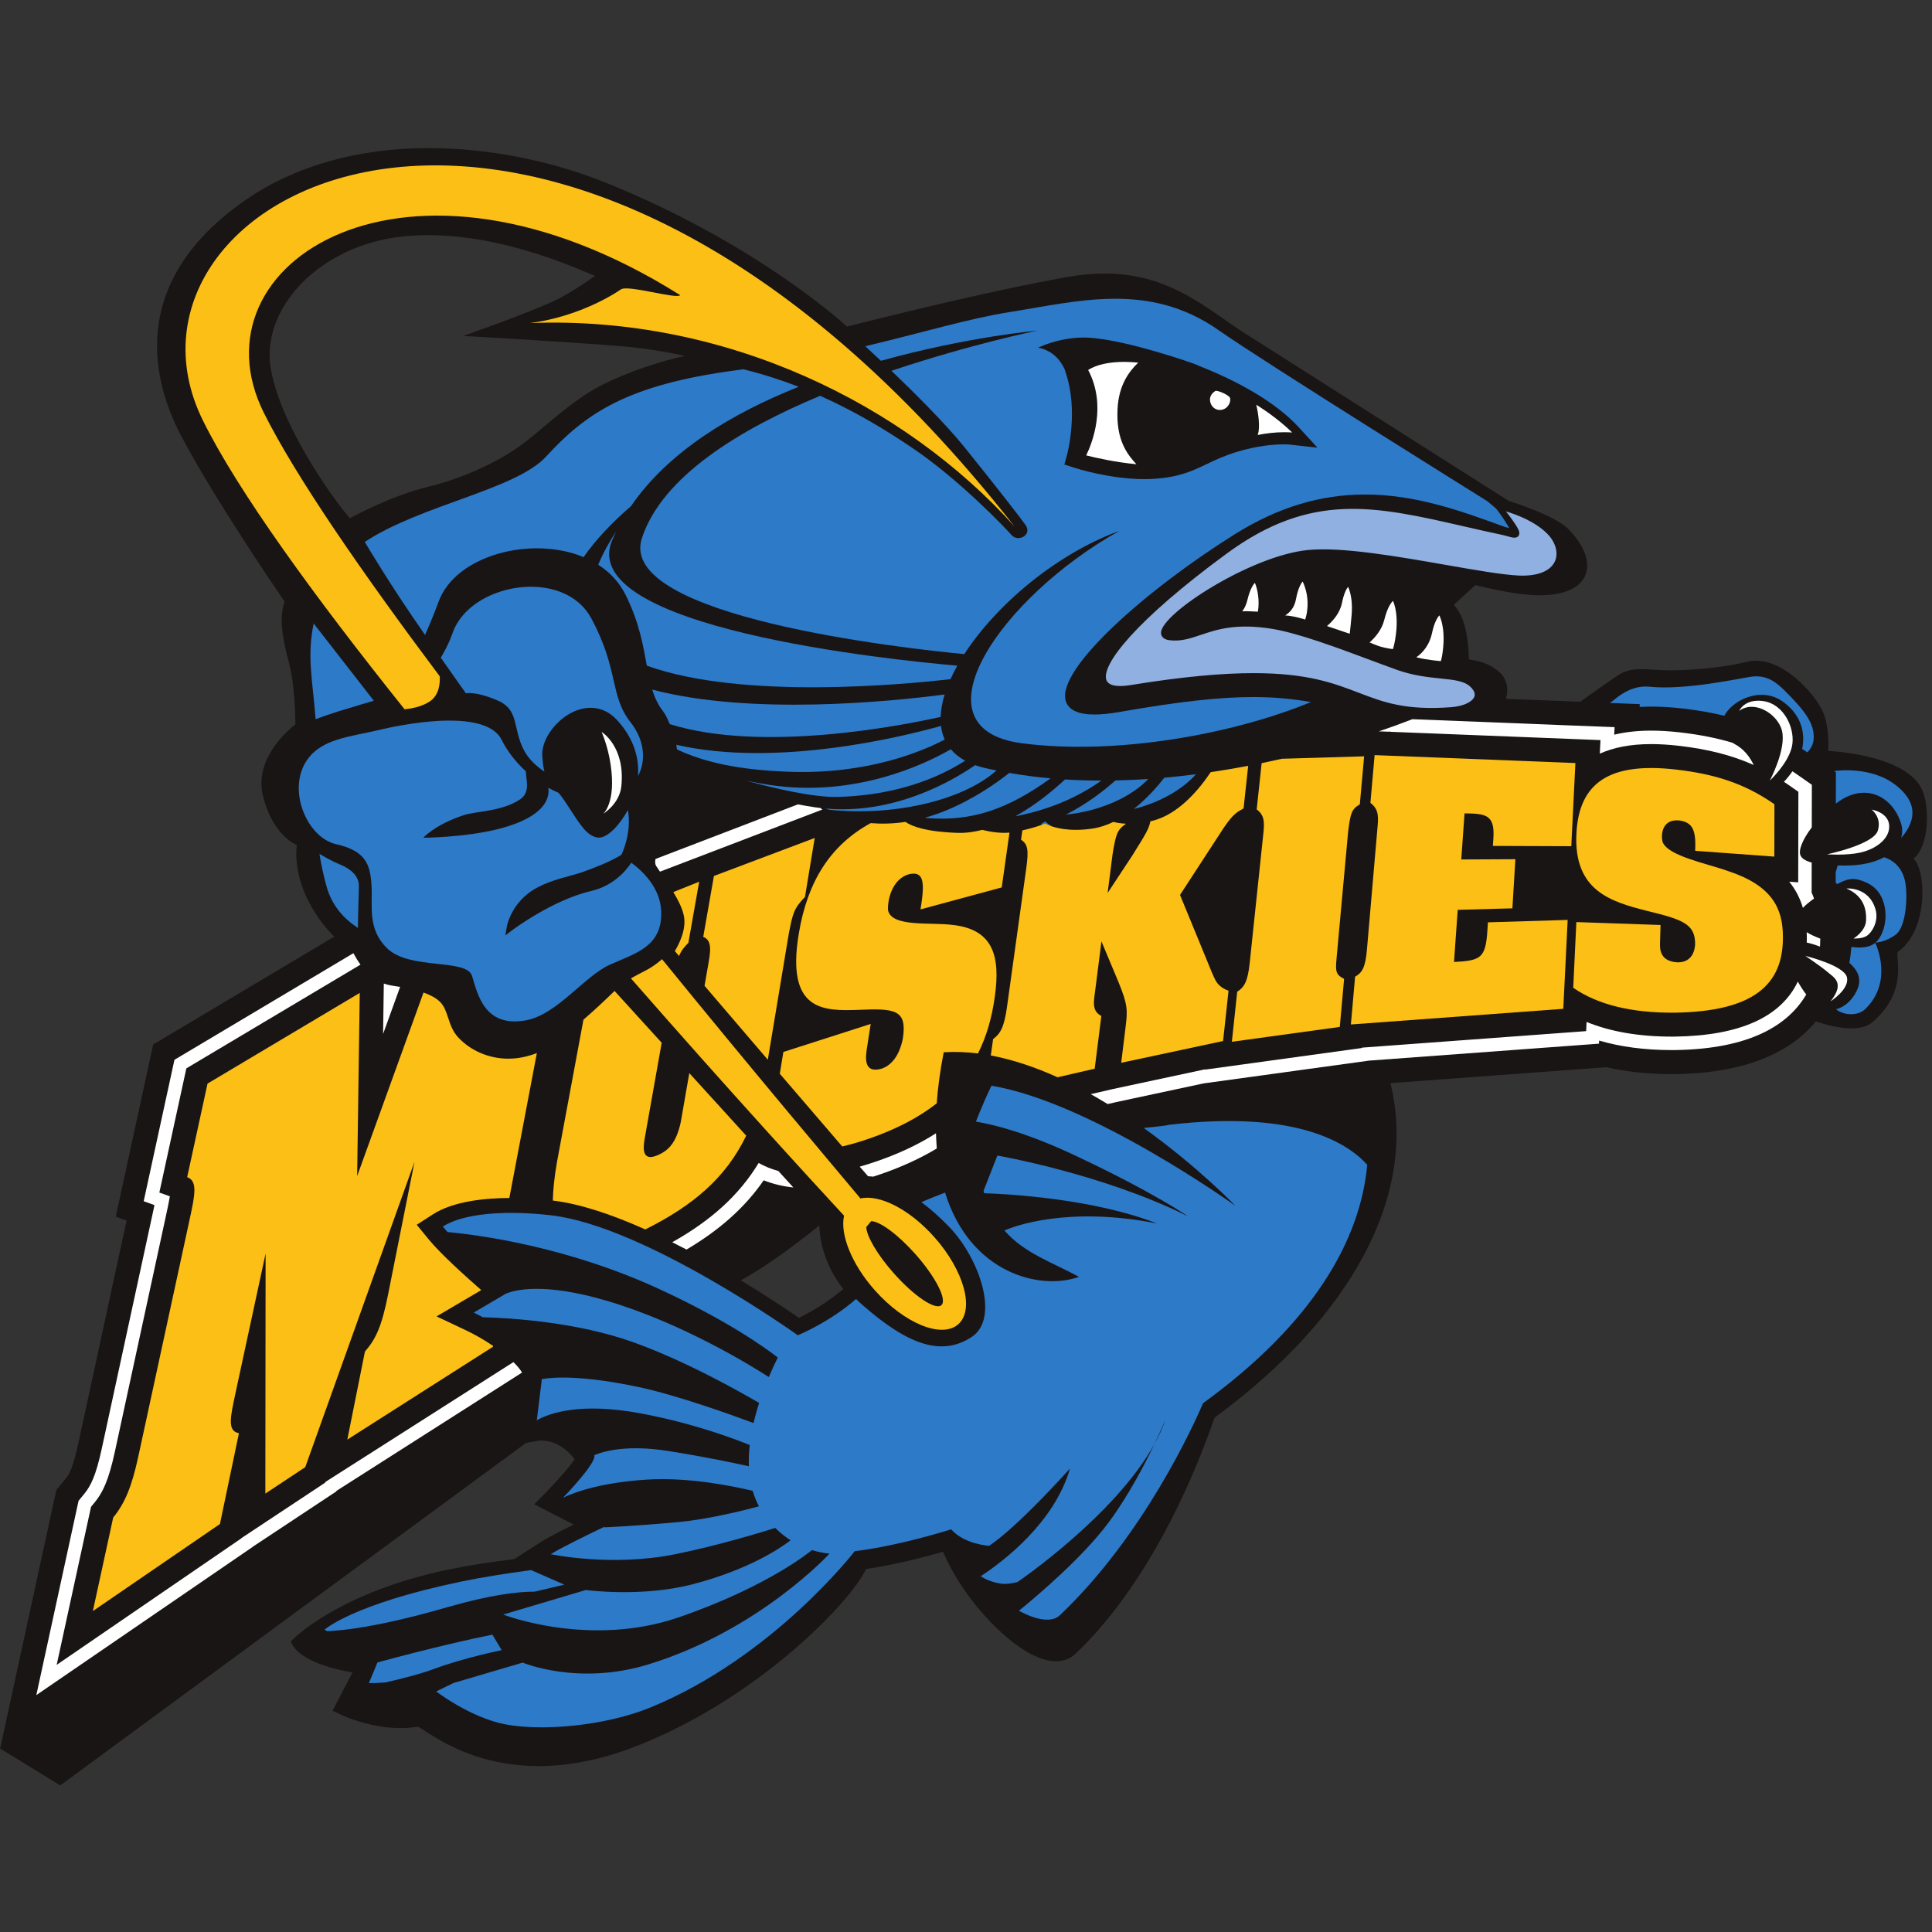 <?xml version="1.0" encoding="UTF-8"?>
<svg width="200px" height="200px" viewBox="0 0 200 200" version="1.1" xmlns="http://www.w3.org/2000/svg" xmlns:xlink="http://www.w3.org/1999/xlink">
    <rect x="0" y="0" width="200" height="200" fill="#333333" stroke="none"/>
    <!-- Generator: Sketch 54.1 (76490) - https://sketchapp.com -->
    <title>lakeland</title>
    <desc>Created with Sketch.</desc>
    <g id="lakeland" stroke="none" stroke-width="1" fill="none" fill-rule="evenodd">
        <g id="lakeland_BGL">
            <g id="lakeland" transform="translate(0, 15)">
                <g id="g10" transform="translate(99.945, 84.918) scale(-1, 1) rotate(-180) translate(-99.945, -84.918) translate(0, 0.009)" fill-rule="nonzero">
                    <g id="g12">
                        <path d="M82.703,48.406 C81.57,49.187 79.4,50.645 76.687,52.288 C76.993,52.458 77.305,52.634 77.626,52.823 C80.352,54.429 83.481,56.884 84.813,57.959 C84.868,56.463 85.303,53.929 87.295,51.389 C85.588,49.928 83.745,48.916 82.703,48.406 L82.703,48.406 Z M28.055,146.526 C26.88,152.842 33.067,159.498 41.836,160.363 C50.604,161.228 59.454,157.137 61.585,156.269 C60.941,155.799 59.62,154.876 58.12,154.058 C56.008,152.906 49.405,150.571 49.338,150.548 L47.935,150.052 L49.42,149.967 C49.523,149.961 59.669,149.373 64.318,148.986 C67.146,148.75 69.49,148.296 70.891,147.977 C68.553,147.495 65.117,146.378 62.444,145.041 C60.187,143.912 58.296,142.325 56.467,140.79 C55.711,140.154 54.995,139.554 54.259,138.987 C51.776,137.077 47.985,135.338 44.365,134.449 C40.661,133.538 37.103,131.662 36.224,131.18 C35.164,132.309 29.234,140.187 28.055,146.526 L28.055,146.526 Z M198.093,95.948 C199.737,97.265 199.758,101.267 199,103.02 C197.539,106.391 190.811,107.002 189.26,107.098 C189.296,107.779 189.32,109.439 188.839,110.827 C188.273,112.452 185.097,116.427 181.772,116.427 C181.452,116.427 181.136,116.39 180.831,116.316 C177.45,115.499 173.817,115.435 172.785,115.435 C172.244,115.435 171.732,115.469 171.237,115.502 C170.783,115.533 170.353,115.561 169.936,115.561 C169.279,115.561 168.423,115.498 167.623,115.006 C167.059,114.659 164.323,112.715 163.572,112.18 L155.892,112.483 C156.169,113.361 156.155,114.64 154.85,115.558 C153.893,116.231 153,116.394 152.408,116.502 C152.287,116.524 152.157,116.548 152.061,116.572 C151.987,119.882 151.219,121.462 150.495,122.215 L152.722,124.255 C154.559,123.805 157.072,123.273 158.925,123.211 C159.081,123.207 159.233,123.204 159.381,123.204 C161.858,123.204 163.535,123.929 164.101,125.246 C164.67,126.569 164.065,128.267 162.397,130.026 C161.09,131.407 156.671,132.824 156.177,132.98 C155.127,133.646 130.895,149.029 128.744,150.406 C128.065,150.841 127.398,151.306 126.693,151.798 C123.525,154.008 119.936,156.513 114.348,156.513 C113.167,156.513 111.917,156.399 110.634,156.176 C102.145,154.695 89.253,151.423 87.682,151.021 C86.555,152.046 77.749,159.793 62.957,165.819 C57.136,168.191 50.538,169.497 44.377,169.497 C37.081,169.497 30.556,167.659 25.505,164.181 C12.926,155.52 15.898,145.083 18.788,139.633 C22.236,133.131 28.64,123.742 29.458,122.549 C29.027,121.265 28.971,119.7 29.921,116.183 C30.523,113.956 30.575,110.578 30.58,109.833 C29.835,109.264 26.233,106.274 27.239,102.35 C28.142,98.829 30.043,97.659 30.723,97.345 C30.605,96.433 30.439,93.192 33.25,89.418 C33.727,88.778 34.18,88.272 34.602,87.868 L15.857,76.701 L11.981,58.875 L13.1,58.471 L8.105,35.398 C7.551,32.835 7.142,32.179 6.803,31.766 L5.831,30.581 L0,3.759 L0.086,3.818 L0.066,3.787 L6.238,0 L54.459,35.459 L55.758,35.686 C55.759,35.686 55.853,35.699 56.014,35.699 C56.808,35.699 58.242,35.429 59.489,33.756 C59.002,33.057 57.983,31.859 56.97,30.814 L55.307,29.102 L59.382,27.005 C58.033,26.336 56.633,25.615 55.988,25.2 L53.236,23.428 C50.81,23.131 48.471,22.778 46.474,22.363 C35.151,20.005 30.443,15.277 30.119,14.925 C30.119,14.925 30.45,12.714 36.486,11.701 L34.43,7.739 C34.43,7.739 38.677,5.333 43.275,6.08 C44.819,5.283 52.23,-1.18 65.645,3.979 C78.392,8.882 88.101,19.025 89.651,22.401 C91.088,22.612 93.878,23.11 97.625,24.193 C98.838,21.316 100.835,18.637 102.758,16.694 C104.176,15.259 106.914,12.853 109.311,12.853 C110.103,12.853 110.801,13.118 111.33,13.619 C119.584,21.443 124.287,33.839 125.717,38.063 C140.027,48.541 146.776,61.27 143.937,72.701 L166.279,74.347 C168.357,73.874 170.63,73.636 173.09,73.636 L173.432,73.637 C181.207,73.747 185.562,76.161 187.984,79.08 C189.115,78.711 190.485,78.369 191.68,78.369 C192.614,78.369 193.337,78.582 193.829,79.004 C196.718,81.48 196.543,84.06 196.449,85.445 C196.428,85.769 196.398,86.212 196.456,86.293 C198.478,87.677 199.179,90.794 198.976,93.269 C198.873,94.514 198.559,95.453 198.093,95.948 L198.093,95.948 Z" id="path14" fill="#1A1515"></path>
                        <path d="M108.858,99.294 C108.612,99.449 108.383,99.616 108.185,99.794 C108.035,99.689 107.881,99.593 107.728,99.495 C108.067,99.405 108.45,99.331 108.858,99.294" id="path16" fill="#2D7AC8"></path>
                        <path d="M105.101,100.323 C108.463,100.981 111.407,102.175 114.017,104.022 C112.758,104.023 111.499,104.058 110.244,104.136 C109.158,103.121 107.296,101.537 105.101,100.323" id="path18" fill="#2D7AC8"></path>
                        <path d="M97.799,100.873 C97.101,100.59 96.426,100.366 95.771,100.184 C95.823,100.168 95.879,100.154 95.935,100.14 C100.497,99.789 104.163,100.944 108.755,104.251 C107.316,104.379 105.889,104.566 104.478,104.815 C103.263,103.847 100.839,102.103 97.799,100.873" id="path20" fill="#2D7AC8"></path>
                        <path d="M117.366,101.081 C120.103,101.759 122.451,103.132 123.802,104.678 C122.722,104.537 121.629,104.417 120.528,104.318 C119.797,103.381 118.702,102.134 117.366,101.081" id="path22" fill="#2D7AC8"></path>
                        <path d="M110.333,100.495 C113.937,100.86 117.155,102.351 118.865,104.187 C117.736,104.111 116.601,104.058 115.464,104.035 C114.317,103.005 112.559,101.624 110.333,100.495" id="path24" fill="#2D7AC8"></path>
                        <path d="M98.396,114.522 C98.602,114.982 98.838,115.447 99.101,115.917 C92.341,116.505 59.502,119.84 63.379,128.916 C63.511,129.225 63.652,129.53 63.799,129.83 C63.111,128.787 62.436,127.602 61.929,126.365 C63.11,125.605 64.094,124.582 64.751,123.269 C66.182,120.407 66.582,117.983 66.96,115.918 C76.796,112.356 93.73,113.981 98.396,114.522" id="path26" fill="#2D7AC8"></path>
                        <path d="M98.428,107.262 C95.875,105.788 88.52,102.188 79.541,103.59 C78.729,103.717 77.971,103.858 77.253,104.009 C80.154,103.213 84.225,102.256 86.791,102.331 C91.279,102.463 95.91,103.533 99.916,106.076 C99.306,106.408 98.81,106.806 98.428,107.262" id="path28" fill="#2D7AC8"></path>
                        <path d="M81.589,104.937 C89.808,104.62 95.523,107.072 97.798,108.27 C97.6,108.708 97.474,109.18 97.413,109.681 C93.622,108.613 80.488,105.33 70.005,107.728 C70.039,107.557 70.066,107.394 70.08,107.247 C72.989,105.879 76.548,105.13 81.589,104.937" id="path30" fill="#2D7AC8"></path>
                        <path d="M97.376,110.614 C97.4,111.345 97.54,112.123 97.789,112.933 C92.053,112.184 77.733,110.756 67.518,113.439 C67.774,112.612 68.119,111.859 68.659,111.171 C68.848,110.932 69.096,110.442 69.332,109.866 C78.909,106.873 93.328,109.711 97.376,110.614" id="path32" fill="#2D7AC8"></path>
                        <path d="M100.946,105.619 C98.504,103.935 92.54,100.486 85.453,101.129 C85.582,101.087 85.721,101.043 85.869,100.998 C92.285,100.33 99.521,101.844 103.155,105.066 C102.738,105.152 102.321,105.239 101.907,105.337 C101.565,105.418 101.245,105.513 100.946,105.619" id="path34" fill="#2D7AC8"></path>
                        <path d="M155.087,132.396 C155.087,132.396 158.419,131.74 160.366,129.793 C162.312,127.847 161.734,124.74 157.191,124.956 C152.651,125.173 141.058,128.145 135.424,127.6 C128.719,126.951 117.748,119.234 121.104,118.839 C123.968,118.502 125.484,121.029 131.717,120.018 C135.201,119.453 140.815,117.155 144.692,115.765 C148.248,114.49 151.105,115.228 152.433,113.926 C153.808,112.578 152.256,111.478 150.271,111.331 C137.951,110.415 141.826,117.66 117.06,113.617 C111.618,112.728 113.404,117.92 126.831,127.768 C136.939,135.181 144.184,132.149 155.677,129.715 C156.35,129.573 157.439,129.043 156.791,130.124 C156.143,131.205 155.087,132.396 155.087,132.396" id="path36" fill="#8FB0E1"></path>
                        <path d="M129.783,115.144 C135.355,115.144 138.109,114.09 140.647,113.118 C143.242,112.125 145.485,111.267 150.25,111.621 C151.447,111.71 152.425,112.158 152.627,112.71 C152.737,113.012 152.603,113.351 152.229,113.719 C151.597,114.338 150.503,114.45 149.119,114.591 C147.861,114.721 146.295,114.881 144.593,115.491 C143.75,115.793 142.824,116.138 141.856,116.5 C138.346,117.809 134.369,119.293 131.671,119.731 C127.956,120.334 125.938,119.652 124.315,119.104 C123.212,118.732 122.261,118.411 121.07,118.55 C120.269,118.644 120.187,119.125 120.189,119.327 C120.21,121.332 129.546,127.324 135.395,127.889 C138.924,128.232 144.655,127.227 149.71,126.342 C152.685,125.821 155.495,125.329 157.206,125.247 C159.143,125.158 160.51,125.695 160.967,126.729 C161.35,127.592 161.033,128.714 160.16,129.587 C158.892,130.855 156.988,131.563 155.891,131.888 C156.247,131.444 156.697,130.848 157.04,130.274 C157.227,129.963 157.39,129.61 157.19,129.348 C156.961,129.051 156.524,129.177 156.019,129.323 C155.88,129.363 155.741,129.404 155.617,129.43 C154.19,129.732 152.834,130.042 151.522,130.343 C142.367,132.436 135.752,133.949 127.004,127.533 C117.512,120.573 113.909,115.919 114.549,114.395 C114.775,113.856 115.651,113.681 117.014,113.904 C122.509,114.801 126.604,115.144 129.783,115.144 L129.783,115.144 Z M148.215,110.959 C144.657,110.959 142.599,111.747 140.439,112.574 C136.522,114.074 132.082,115.774 117.108,113.329 C114.986,112.983 114.253,113.595 114.012,114.17 C113.096,116.352 117.824,121.523 126.659,128.003 C135.622,134.576 142.346,133.038 151.652,130.91 C152.962,130.611 154.316,130.301 155.738,130 C155.874,129.971 156.027,129.927 156.181,129.883 C156.316,129.844 156.515,129.786 156.655,129.761 C156.632,129.814 156.596,129.883 156.541,129.975 C155.915,131.019 154.879,132.191 154.869,132.203 L154.296,132.849 L155.143,132.682 C155.283,132.654 158.585,131.985 160.572,129.998 C161.615,128.954 161.98,127.579 161.5,126.493 C160.94,125.227 159.364,124.561 157.178,124.665 C155.431,124.749 152.733,125.221 149.61,125.768 C144.591,126.648 138.904,127.645 135.452,127.31 C129.717,126.756 120.788,120.855 120.772,119.321 C120.771,119.284 120.77,119.172 121.138,119.128 C122.196,119.005 123.05,119.291 124.13,119.655 C125.812,120.224 127.908,120.932 131.764,120.306 C134.519,119.859 138.525,118.364 142.059,117.045 C143.025,116.685 143.949,116.341 144.79,116.039 C146.425,115.453 147.888,115.303 149.179,115.171 C150.676,115.018 151.859,114.897 152.636,114.134 C153.324,113.46 153.309,112.879 153.174,112.51 C152.887,111.726 151.756,111.149 150.293,111.04 C149.546,110.985 148.856,110.959 148.215,110.959 L148.215,110.959 Z" id="path38" fill="#1A1515"></path>
                        <path d="M82.679,144.787 C80.954,145.458 79.055,146.078 76.942,146.603 C76.67,146.565 76.4,146.522 76.127,146.486 C64.93,144.992 60.63,142.036 56.524,137.557 C53.385,134.133 43.59,132.569 37.761,128.728 C38.309,127.806 40.22,124.635 42.645,121.074 C43.105,120.398 43.559,119.736 44,119.097 C44.524,120.283 45.011,121.459 45.396,122.525 C47.141,127.357 55.017,129.401 60.416,127.154 C61.611,128.88 63.264,130.657 65.321,132.432 C69.203,138.109 75.825,142.058 82.679,144.787" id="path40" fill="#2D7AC8"></path>
                        <path d="M156.09,130.412 C155.513,131.374 154.964,132.069 154.873,132.182 L153.949,132.958 C153.949,132.958 131.022,147.234 126.145,150.65 C118.931,155.705 111.587,153.637 104.495,152.518 C100.295,151.855 95.483,150.385 89.575,148.986 C89.799,148.781 90.387,148.24 91.193,147.479 C100.198,149.977 107.373,150.599 107.373,150.599 C107.373,150.599 100.653,149.24 92.283,146.443 C94.622,144.203 97.878,140.97 99.853,138.52 C103.203,134.367 105.867,130.93 106.186,130.449 C106.853,129.444 105.397,128.647 104.696,129.456 C104.131,130.108 99.328,135.175 94.353,138.519 C91.914,140.158 88.884,142.059 84.903,143.855 C76.513,140.356 68.509,135.462 66.444,129.097 C63.807,120.97 93.779,117.69 99.824,117.113 C103.112,122.187 109.299,127.459 115.875,129.871 C103.579,122.998 94.234,109.401 105.772,107.888 C115.605,106.599 127.747,108.857 135.714,112.153 C133.83,112.475 131.96,112.669 129.734,112.669 C126.248,112.669 121.992,112.195 115.932,111.13 C114.92,110.952 114.033,110.862 113.294,110.862 C111.592,110.862 110.591,111.341 110.32,112.285 C109.374,115.583 118.683,123.809 127.851,129.539 C132.26,132.295 136.66,133.635 141.303,133.635 C146.553,133.635 151.219,131.938 155.338,130.44 L155.404,130.416 C155.644,130.328 155.993,130.201 156.213,130.174 C156.191,130.228 156.154,130.306 156.09,130.412" id="path42" fill="#2D7AC8"></path>
                        <path d="M134.432,140.612 C132.046,143.215 128.016,145.447 123.969,147.007 C124.277,146.925 123.562,147.201 122.219,147.641 C121.636,147.838 121.058,148.02 120.489,148.187 C117.666,149.043 113.996,149.983 111.773,149.878 C109.279,149.759 107.457,148.831 107.457,148.831 C107.457,148.831 108.769,148.697 109.695,147.464 C109.903,147.186 110.077,146.886 110.224,146.58 C110.246,146.481 110.273,146.382 110.307,146.282 C111.69,142.289 110.472,137.786 110.46,137.742 L110.18,136.743 L111.166,136.421 C111.314,136.372 114.848,135.228 118.472,135.228 C118.852,135.228 119.226,135.241 119.581,135.266 C122.129,135.448 123.49,136.1 124.932,136.79 C125.798,137.205 126.695,137.634 127.976,138.029 C130.228,138.723 132.007,138.826 132.867,138.826 C133.281,138.826 133.514,138.802 133.514,138.802 L136.384,138.483 L134.432,140.612" id="path44" fill="#1A1515"></path>
                        <path d="M117.64,136.77 C116.632,137.861 115.541,139.314 115.685,142.442 C115.801,144.983 116.884,146.366 117.825,147.288 C117.332,147.334 116.853,147.365 116.406,147.365 C114.796,147.365 113.505,147.077 112.647,146.528 C114.602,142.81 113.056,138.945 112.444,137.685 C113.322,137.463 115.421,136.976 117.64,136.77" id="path46" fill="#FFFFFF"></path>
                        <path d="M130.045,142.93 C130.278,141.996 130.443,140.635 130.234,139.911 C130.222,139.87 130.209,139.833 130.194,139.797 C131.118,139.981 132.035,140.084 132.934,140.084 C133.245,140.084 133.523,140.073 133.763,140.056 C132.67,141.116 131.402,142.075 130.045,142.93" id="path48" fill="#FFFFFF"></path>
                        <path d="M137.555,119.951 L139.722,119.22 C139.767,119.635 139.863,120.421 139.924,121.205 C140.013,122.326 139.882,123.345 139.556,124.08 C139.4,123.901 139.115,123.394 138.928,122.442 C138.716,121.343 137.952,120.512 137.37,120.022 C137.432,119.998 137.494,119.974 137.555,119.951" id="path50" fill="#FFFFFF"></path>
                        <path d="M149.401,117.838 C149.519,119.112 149.382,120.271 149.017,121.099 C149.014,121.107 149.01,121.114 149.007,121.121 C148.835,120.967 148.472,120.406 148.231,119.242 C147.99,118.085 147.277,117.23 146.614,116.788 C147.72,116.493 149.157,116.39 149.157,116.39 C149.227,116.618 149.329,117.059 149.401,117.838" id="path52" fill="#FFFFFF"></path>
                        <path d="M142.891,117.893 C143.518,117.709 144.19,117.63 144.19,117.63 C144.271,117.862 144.397,118.321 144.503,119.148 C144.675,120.477 144.578,121.695 144.227,122.576 C144.22,122.594 144.214,122.608 144.208,122.62 C144.027,122.484 143.61,121.916 143.302,120.666 C143.051,119.652 142.391,118.865 141.78,118.321 C141.78,118.321 142.523,118.002 142.891,117.893" id="path54" fill="#FFFFFF"></path>
                        <path d="M130.221,121.507 C130.41,122.751 130.174,123.843 129.91,124.485 C129.91,124.486 129.909,124.488 129.908,124.489 C129.737,124.332 129.384,123.798 129.13,122.712 C129.018,122.23 128.826,121.848 128.597,121.542 C129.11,121.582 129.639,121.523 130.221,121.507" id="path56" fill="#FFFFFF"></path>
                        <path d="M135.303,121.513 C135.499,122.872 135.168,123.954 134.855,124.621 C134.855,124.622 134.855,124.623 134.854,124.624 C134.689,124.459 134.363,123.909 134.162,122.813 C133.996,121.905 133.531,121.431 133.041,121.119 C134.01,121.063 135.116,120.694 135.116,120.694 C135.156,120.869 135.243,121.093 135.303,121.513" id="path58" fill="#FFFFFF"></path>
                        <path d="M34.974,111.171 C36.416,111.622 38.696,112.288 38.696,112.288 L32.472,120.284 C31.755,116.859 32.366,114.394 32.674,110.38 C33.303,110.611 34.18,110.924 34.974,111.171" id="path60" fill="#2D7AC8"></path>
                        <path d="M65.356,95.516 C64.593,94.396 63.291,93.083 61.194,92.593 C57.184,91.655 53.063,88.563 53.022,88.531 L52.314,87.996 L52.459,88.871 C52.472,88.951 52.803,90.84 54.611,92.287 C55.903,93.321 57.626,93.789 59.011,94.166 C59.529,94.308 60.019,94.441 60.394,94.582 L60.66,94.681 C61.529,95.003 63.157,95.61 64.326,96.337 C64.556,96.829 65.389,98.81 64.999,100.976 C64.193,99.495 62.953,98.117 62.001,98.117 L61.901,98.117 L61.773,98.139 C60.777,98.339 60.07,99.43 59.092,100.941 C58.881,101.267 58.664,101.602 58.441,101.93 C58.207,102.273 58.002,102.538 57.818,102.758 C57.459,102.909 57.107,103.082 56.765,103.273 C56.907,102.284 56.519,100.304 51.759,99.051 C48.241,98.126 43.824,98.105 43.824,98.105 C43.824,98.105 44.993,99.439 47.968,100.43 C49.32,100.881 51.913,100.794 53.83,102.071 C54.994,102.847 54.405,104.26 54.441,104.97 C53.364,105.963 52.493,107.102 51.941,108.22 C50.058,112.038 39.198,109.248 39.198,109.248 C39.198,109.248 39.135,109.191 39.198,109.248 C36.166,108.542 33.331,108.345 31.811,106.186 C29.659,103.13 31.749,98.128 34.795,97.438 C37.84,96.746 38.324,95.368 38.458,93.196 C38.591,91.025 37.999,88.672 40.083,86.652 C42.429,84.378 48.306,85.643 48.871,83.789 C49.437,81.938 50.129,78.452 54.389,79.192 C57.677,79.763 60.457,83.776 63.173,84.98 C65.891,86.183 68.59,86.877 68.446,90.51 C68.351,92.91 66.562,94.625 65.356,95.516" id="path62" fill="#2D7AC8"></path>
                        <path d="M56.137,106.614 C56.079,107.621 56.607,108.819 57.549,109.818 C58.592,110.923 59.902,111.556 61.142,111.556 C62.161,111.556 63.092,111.133 63.835,110.333 C65.728,108.292 66.166,106.212 66.048,104.492 C66.873,106.025 66.774,108.149 65.278,110.052 C63.087,112.84 64.095,115.453 61.215,120.806 C58.334,126.158 48.628,124.471 46.848,119.285 C46.558,118.44 46.132,117.584 45.631,116.744 C47.154,114.563 48.234,113.05 48.234,113.05 C48.234,113.05 49.136,113.321 51.479,112.329 C53.823,111.337 53.012,109.444 54.274,107.1 C54.751,106.215 55.549,105.497 56.358,104.946 C56.248,105.366 56.179,105.891 56.137,106.614" id="path64" fill="#2D7AC8"></path>
                        <path d="M62.278,109.056 C62.278,109.056 64.751,107.571 64.32,103.431 C64.128,101.591 62.45,100.593 62.45,100.593 C62.45,100.593 63.794,101.699 63.216,105.657 C62.929,107.626 62.278,109.056 62.278,109.056" id="path66" fill="#FFFFFF"></path>
                        <path d="M20.987,141.336 C24.614,133.97 32.608,122.998 41.878,111.405 C42.457,111.454 43.571,111.622 44.462,112.195 C45.492,112.858 45.571,114.168 45.516,114.823 C37.497,125.523 30.633,135.453 27.319,142.081 C19.58,157.56 41.961,172.167 70.417,154.27 C70.034,153.831 65.009,155.364 64.287,154.874 C62.086,153.382 58.521,151.839 54.842,151.384 C75.278,152.177 93.753,142.872 105.02,130.331 C57.493,190.881 9.259,165.159 20.987,141.336" id="path68" fill="#FBBF15"></path>
                        <path d="M97.452,49.717 C96.834,49.169 94.629,50.648 92.526,53.018 C90.822,54.937 89.708,56.855 89.675,57.804 L90.181,58.411 C91.063,58.418 92.949,57.041 94.761,55.001 C96.864,52.63 98.069,50.266 97.452,49.717 L97.452,49.717 Z M89.076,60.761 C86.197,64.201 78.067,73.816 68.532,85.534 C68.188,85.23 67.558,84.723 66.824,84.356 C66.229,84.058 65.719,83.778 65.313,83.546 C75.494,71.904 84.198,62.413 87.376,58.98 C86.95,57.055 88.142,53.987 90.554,51.267 C93.625,47.809 97.496,46.231 99.202,47.744 C100.908,49.259 99.802,53.29 96.733,56.75 C94.16,59.649 91.028,61.219 89.076,60.761 L89.076,60.761 Z" id="path70" fill="#FBBF15"></path>
                        <path d="M68.32,94.592 L85.144,101.03 C85.082,101.066 85.04,101.091 85.04,101.091 C84.998,101.122 84.963,101.152 84.932,101.182 C84.733,101.206 84.534,101.231 84.333,101.261 C83.719,101.354 83.142,101.454 82.594,101.558 L67.859,95.908 C67.793,95.616 67.808,95.363 67.932,95.173 C68.144,94.849 68.32,94.592 68.32,94.592" id="path72" fill="#FFFFFF"></path>
                        <path d="M39.658,77.793 L41.42,82.667 C41.42,82.667 41.057,82.711 40.511,82.809 C40.24,82.856 39.98,82.917 39.732,83.007 L39.658,77.793" id="path74" fill="#FFFFFF"></path>
                        <path d="M96.893,67.51 C95.131,66.381 93.098,65.417 90.766,64.612 C90.161,64.402 89.572,64.218 88.995,64.055 C89.381,63.611 89.68,63.268 89.865,63.06 C90.041,63.055 90.216,63.039 90.39,63.021 C90.665,63.109 90.94,63.198 91.221,63.296 C93.361,64.034 95.274,64.915 96.973,65.936 C96.927,66.493 96.893,67.51 96.893,67.51" id="path76" fill="#FFFFFF"></path>
                        <path d="M139.141,83.49 C138.175,83.995 138.24,84.328 138.407,86.133 L139.562,98.766 C139.805,100.705 139.937,101.069 140.769,101.564 L141.215,106.533 L132.705,106.28 C132.016,106.123 131.315,105.971 130.604,105.824 L130.093,101.033 C131.007,100.374 130.882,99.488 130.749,98.23 L129.37,85.145 C129.166,83.207 128.8,82.626 128.077,82.167 L127.521,76.982 L138.695,78.521 L139.141,83.49" id="path78" fill="#FBBF15"></path>
                        <path d="M73.288,84.811 L72.934,82.776 C74.743,80.661 77.099,77.907 79.484,75.123 L81.653,88.158 C82.055,90.202 82.149,90.766 83.33,91.973 L84.339,98.08 L73.905,94.147 L72.799,87.843 C73.783,87.471 73.533,86.216 73.288,84.811" id="path80" fill="#FBBF15"></path>
                        <path d="M88.849,80.286 C92.622,80.451 93.92,80.334 93.465,77.327 C93.039,75.173 91.966,74.425 91.269,74.198 C89.328,73.639 89.613,75.474 89.747,76.331 C89.873,77.15 90.001,77.969 90.134,78.829 L81.095,75.927 L80.724,73.675 C83.122,70.877 85.451,68.163 87.189,66.146 C88.064,66.349 88.985,66.615 89.958,66.953 C92.83,67.945 95.136,69.167 96.969,70.608 C97.086,72.241 97.32,74.001 97.693,75.896 C98.865,75.972 100.051,75.923 101.24,75.773 C102.119,77.516 102.67,79.439 102.964,81.532 L102.986,81.682 C103.563,85.795 102.859,88.656 98.53,89.088 C96.359,89.362 92.276,88.834 91.93,90.599 C91.855,91.362 92.203,93.814 94.128,94.335 C95.431,94.611 95.77,93.849 95.384,91.303 L95.291,90.686 L103.698,92.96 L104.502,98.635 C103.547,98.551 102.545,98.704 101.682,98.918 C100.836,98.7 99.977,98.582 99.124,98.61 C95.908,98.715 94.421,99.264 93.733,99.744 C92.405,99.544 91.197,99.529 90.132,99.618 C85.952,97.326 83.585,93.589 82.687,88.154 C81.365,80.157 85.213,80.161 88.849,80.286" id="path82" fill="#FBBF15"></path>
                        <path d="M69.858,86.373 C69.965,86.248 70.117,86.07 70.296,85.861 C70.52,86.41 70.798,86.764 71.259,87.223 L72.379,93.554 L69.702,92.478 C70.226,91.615 70.64,90.787 70.796,90.007 C71.081,88.585 70.25,87.012 69.858,86.373" id="path84" fill="#FBBF15"></path>
                        <path d="M154.542,97.258 L162.66,97.228 L163.084,105.837 L142.3,106.658 L141.864,101.713 C142.793,101.02 142.687,100.177 142.582,98.978 L141.503,86.501 C141.344,84.654 140.992,84.118 140.279,83.721 L139.843,78.774 L161.831,80.394 L162.284,89.598 L154.029,89.347 L153.973,88.484 C153.788,85.653 153.299,85.383 150.519,85.243 L150.902,90.642 L156.563,90.796 L156.871,95.882 L151.27,95.855 L151.608,100.628 C153.776,100.598 154.756,100.52 154.596,98.058 L154.542,97.258" id="path86" fill="#FBBF15"></path>
                        <path d="M178.98,94.624 C176.746,95.435 172.7,96.189 172.116,97.654 C171.936,98.266 171.957,100.059 173.818,99.896 C175.093,99.726 175.536,99.043 175.496,97.198 L175.486,96.751 L183.678,96.15 L183.689,101.571 C180.625,103.713 177.534,104.698 173.5,105.163 C166.629,105.953 163.445,103.817 163.188,98.513 C162.904,92.618 166.759,91.494 170.402,90.556 C174.193,89.638 175.523,89.197 175.477,87.019 C175.343,85.484 174.356,85.194 173.679,85.205 C171.787,85.294 171.826,86.628 171.846,87.253 C171.862,87.849 171.879,88.446 171.899,89.072 L163.183,89.374 L162.86,82.573 C165.405,80.81 168.927,79.96 173.342,79.994 C181.623,80.111 184.566,82.963 184.566,87.746 L184.566,87.853 C184.566,90.794 183.441,93.129 178.98,94.624" id="path88" fill="#FBBF15"></path>
                        <path d="M31.6,32.948 L42.908,64.554 L40.173,50.816 C39.497,47.411 38.873,46.182 37.777,44.91 L35.955,35.8 L51.027,45.407 L51.045,45.5 C50.149,46.108 49.164,46.677 48.217,47.124 L45.192,48.554 L49.818,51.275 C48.073,52.803 45.581,55.062 44.398,56.505 L43.14,58.039 L44.806,59.114 C46.946,60.494 50.267,60.802 52.727,60.812 L55.576,75.819 C55.146,75.647 54.677,75.502 54.143,75.39 C53.649,75.285 53.139,75.233 52.627,75.233 L52.627,75.233 C50.639,75.233 48.748,76.033 47.439,77.429 C46.864,78.043 46.624,78.764 46.392,79.463 C46.182,80.096 45.983,80.693 45.544,81.122 C45.125,81.531 44.527,81.837 43.842,82.08 L36.972,63.079 L37.242,82.041 L21.483,72.653 L19.377,62.969 C20.491,62.568 20.175,61.106 19.612,58.503 L14.318,34.053 C13.645,30.94 12.93,29.211 11.718,27.733 L9.612,18.049 L22.768,27.062 L24.734,36.462 C23.471,36.697 23.87,38.191 24.403,40.734 L27.496,55.066 L27.468,30.212 L31.6,32.948" id="path90" fill="#FBBF15"></path>
                        <path d="M66.798,57.557 C71.742,60.022 75.144,62.9 77.247,67.263 L71.357,73.738 L70.469,68.646 C69.994,66.488 69.183,65.741 68.158,65.275 C66.567,64.55 66.514,65.716 66.737,66.969 L68.498,76.88 L63.618,82.244 C63.021,81.66 61.705,80.393 60.399,79.272 L57.653,64.504 C57.389,62.971 57.25,61.659 57.229,60.545 C60.13,60.201 63.479,59.043 66.798,57.557" id="path92" fill="#FBBF15"></path>
                        <path d="M34.833,30.495 L54.042,42.74 C53.845,43.075 53.536,43.442 53.148,43.822 L33.682,31.414 L33.655,31.338 L24.994,25.604 L24.989,25.581 L5.868,12.482 L9.424,28.842 L9.803,29.304 C10.603,30.279 11.232,31.502 11.898,34.577 L17.191,59.027 C17.332,59.677 17.495,60.429 17.584,60.982 L16.496,61.374 L19.291,74.23 L37.319,84.969 C37.038,85.354 36.793,85.758 36.584,86.153 L18.059,75.117 L14.875,60.477 L15.991,60.075 C15.938,59.821 15.882,59.563 15.83,59.322 L10.537,34.871 C9.93,32.07 9.394,31.002 8.726,30.188 L8.134,29.466 L3.761,9.351 L26.238,24.748 L26.24,24.759 L34.81,30.432 L34.833,30.495" id="path94" fill="#FFFFFF"></path>
                        <path d="M71.068,55.474 C74.506,57.51 77.12,59.831 79.057,62.643 C80.002,62.264 81.028,62.018 82.126,61.901 L80.574,63.606 C79.845,63.808 79.162,64.081 78.535,64.436 C76.523,61.118 73.622,58.492 69.589,56.231 C70.086,55.982 70.58,55.73 71.068,55.474" id="path96" fill="#FFFFFF"></path>
                        <path d="M55.337,20.059 L58.422,20.784 L54.979,22.291 C52.371,21.939 49.849,21.542 47.736,21.101 C36.486,18.759 33.606,16.13 33.606,16.13 C33.606,16.13 33.699,16.071 33.859,15.971 C35.422,16.02 39.19,16.396 46.292,18.445 C50.733,19.726 53.572,20.063 55.337,20.059" id="path98" fill="#2D7AC8"></path>
                        <path d="M39.067,12.705 L38.183,10.588 C38.612,10.588 39.198,10.605 39.904,10.664 C41.535,11.03 43.495,11.527 45.007,12.087 C48.099,13.231 51.935,14.004 51.935,14.004 L50.972,15.609 C48.762,15.162 44.799,14.283 39.038,12.724 C39.055,12.713 39.067,12.705 39.067,12.705" id="path100" fill="#2D7AC8"></path>
                        <path d="M121.054,68.391 C120.543,68.263 119.357,68.168 118.394,68.06 C124.005,64.049 127.882,60.008 127.882,60.008 C127.882,60.008 112.953,70.73 102.636,72.433 C102.045,71.221 101.589,70.13 101.022,68.718 C102.95,68.403 106.324,67.547 111.24,65.238 C119.505,61.357 122.964,58.922 122.964,58.922 C114.155,63.315 103.247,65.206 103.247,65.206 L101.817,61.554 C101.841,61.472 101.864,61.385 101.89,61.305 C104.445,61.219 113.178,60.744 119.774,58.173 C110.535,60.001 104.961,57.876 103.975,57.451 C106.029,55.091 108.888,54.179 111.698,52.647 C107.598,51.191 100.404,53.068 97.833,61.371 C96.931,61.027 96.109,60.695 95.386,60.381 C96.329,59.675 97.298,58.821 98.266,57.815 C101.391,54.57 103.555,48.319 100.55,46.396 C97.545,44.472 94.179,45.435 89.252,49.762 C89.029,49.957 88.822,50.155 88.622,50.354 C85.769,47.877 82.587,46.603 82.587,46.603 C82.587,46.603 66.807,57.894 57.046,59.019 C52.042,59.596 47.859,59.159 45.834,57.853 C45.978,57.678 46.145,57.488 46.327,57.289 C49.644,56.979 58.766,55.769 68.306,51.357 C75.41,48.073 79.306,45.242 80.517,44.297 C80.241,43.745 79.917,43.058 79.586,42.276 C77.794,43.432 70.695,47.824 62.922,50.139 C56.209,52.138 53.203,51.266 52.356,50.899 L49.041,48.949 C49.041,48.949 49.411,48.775 49.979,48.468 C53.092,48.381 59.785,47.945 65.549,45.883 C70.94,43.957 76.611,40.75 78.585,39.594 C78.37,38.925 78.174,38.229 78.009,37.515 C75.782,38.343 70.071,40.4 66.129,41.236 C60.347,42.46 57.369,42.284 56.091,42.064 C55.796,39.719 55.621,38.24 55.569,37.801 C56.933,38.568 60.116,39.664 66.273,38.523 C71.697,37.517 75.984,35.901 77.612,35.236 C77.53,34.502 77.497,33.767 77.524,33.041 C75.994,33.38 72.71,34.074 69.054,34.638 C65.044,35.258 62.663,34.658 61.521,34.192 C61.824,33.429 58.308,29.808 58.308,29.808 L58.319,29.802 C59.566,30.389 62.285,31.365 67.005,31.662 C71.434,31.941 76.279,30.893 77.92,30.496 C78.081,29.941 78.292,29.404 78.566,28.892 C77.217,28.528 73.43,27.562 70.279,27.269 C65.631,26.836 62.586,26.717 62.586,26.717 L62.516,26.754 C60.994,26.024 57.974,24.556 57.015,23.937 C57.015,23.937 63.278,22.6 69.895,23.934 C74.385,24.838 78.938,26.24 80.253,26.657 C80.773,26.138 81.309,25.719 81.844,25.379 C80.688,24.493 77.445,22.325 71.742,20.835 C66.398,19.438 60.65,20.231 60.65,20.231 L52.091,17.688 C52.091,17.688 61.007,14.207 70.297,17.412 C79.649,20.637 84.051,24.361 84.051,24.361 C84.735,24.15 85.359,24.047 85.873,23.999 C85.873,23.999 78.617,16.067 67.119,12.529 C59.848,10.292 54.11,12.714 54.11,12.714 L46.938,10.6 L45.155,9.729 C45.155,9.729 48.633,7.057 52.23,6.338 C55.916,5.601 62.542,6.093 67.414,8.104 C80.092,13.338 88.479,24.249 88.479,24.249 C88.479,24.249 92.341,24.626 98.467,26.51 C99.823,24.96 102.378,24.804 102.378,24.804 C102.378,24.804 104.689,26.106 110.764,32.803 C109.144,27.201 103.906,23.222 101.525,21.656 C101.525,21.656 102.301,21.086 103.61,20.89 C104.373,20.776 105.345,21.064 105.345,21.064 C105.345,21.064 115.421,27.922 119.51,35.346 C120.238,36.872 120.655,37.895 120.655,37.895 C120.368,37.044 119.976,36.191 119.51,35.346 C118.475,33.179 116.811,29.996 114.806,27.278 C112.134,23.656 107.414,19.657 105.481,18.085 C107.264,17.104 108.891,16.834 109.709,17.61 C118.41,25.857 123.589,37.347 124.539,39.566 C135.944,47.853 140.824,56.458 141.536,64.245 C139.574,66.439 134.287,69.948 121.054,68.391" id="path102" fill="#2D7AC8"></path>
                        <path d="M37.15,93.146 C37.15,94.129 36.318,94.886 35.183,95.34 C34.388,95.659 33.52,96.161 33.071,96.434 C33.237,95.376 33.473,94.255 33.81,93.041 C34.35,91.097 35.58,89.73 37.053,88.766 C37.051,89.966 37.15,92.35 37.15,93.146" id="path104" fill="#2D7AC8"></path>
                        <path d="M125.332,104.895 C124.136,103.108 121.987,100.505 119.263,99.847 C119.204,99.833 119.151,99.825 119.092,99.812 C118.916,98.989 118.645,98.554 117.225,96.279 L114.661,92.387 L115.167,96.353 C115.514,98.56 115.692,98.94 116.519,99.517 L116.524,99.559 C116.041,99.583 115.619,99.651 115.259,99.744 C114.56,99.406 113.825,99.156 113.061,99.047 C110.719,98.713 109.157,99.098 108.185,99.557 C107.437,99.281 106.653,99.046 105.833,98.865 L105.699,97.904 C106.386,97.428 106.511,96.901 106.237,94.93 L104.246,80.606 C103.953,78.485 103.556,77.821 102.806,77.258 L102.568,75.565 C104.897,75.127 107.226,74.326 109.475,73.308 L113.322,74.196 L114.011,79.655 C112.971,80.176 113.236,81.214 113.398,82.476 L114.022,87.377 L115.788,83.156 C116.764,80.776 116.734,80.249 116.511,78.434 L116.066,74.806 L126.614,77.062 L127.177,82.267 C125.926,82.734 125.802,83.419 125.424,84.228 L122.155,92.184 L126.689,99.146 C127.703,100.635 128.109,100.788 128.733,101.137 L129.213,105.549 C127.945,105.307 126.647,105.089 125.332,104.895" id="path106" fill="#FBBF15"></path>
                        <path d="M180.038,111.241 C180.038,111.241 180.578,112.503 182.488,112.257 C184.762,111.963 185.924,109.231 185.484,107.471 C185.045,105.71 183.21,104.023 183.21,104.023 C183.21,104.023 184.971,107.324 184.458,109.231 C184.008,110.903 181.653,112.415 180.038,111.241" id="path108" fill="#FFFFFF"></path>
                        <path d="M193.753,101.016 C193.753,101.016 195.478,100.744 195.568,99.382 C195.661,98.019 194.208,96.93 192.574,96.567 C191.144,96.249 189.123,96.385 189.123,96.385 C189.123,96.385 193.935,97.384 194.389,98.836 C194.823,100.225 193.753,101.016 193.753,101.016" id="path110" fill="#FFFFFF"></path>
                        <path d="M191.146,92.85 C191.146,92.85 193.504,93.064 194.166,90.636 C194.488,89.456 193.8,88.339 193.295,87.978 C192.789,87.616 191.876,87.674 191.876,87.674 C191.876,87.674 193.131,88.417 193.177,89.551 C193.224,90.684 192.941,92.079 191.146,92.85" id="path112" fill="#FFFFFF"></path>
                        <path d="M185.55,104.984 C185.298,104.608 185.005,104.245 184.672,103.896 C184.817,103.799 184.963,103.702 185.107,103.601 L186.168,102.86 L186.149,93.486 L185.221,93.554 C185.868,92.758 186.335,91.855 186.635,90.844 C186.911,91.14 187.293,91.457 187.789,91.808 C187.712,92.019 187.63,92.228 187.54,92.431 L187.546,95.533 C186.935,95.7 186.553,95.935 186.4,96.243 C186.136,96.77 186.592,97.922 187.554,99.178 L187.563,103.585 L185.906,104.743 C185.787,104.826 185.669,104.903 185.55,104.984" id="path114" fill="#FFFFFF"></path>
                        <path d="M186.111,83.212 C184.35,79.525 180.089,77.612 173.377,77.518 L173.09,77.516 C169.67,77.516 166.708,78.026 164.243,79.035 L164.196,78.085 L140.989,76.375 L140.985,76.337 L124.721,74.097 L124.724,74.126 L115.231,72.095 L112.917,71.56 C112.884,71.579 112.851,71.596 112.818,71.615 C113.444,71.265 114.062,70.905 114.666,70.535 L115.533,70.735 L124.59,72.673 L141.734,75.033 L165.527,76.786 L165.543,77.108 C167.765,76.453 170.288,76.123 173.09,76.123 L173.396,76.125 C181.205,76.234 185.137,78.739 186.982,81.876 C186.666,82.286 186.372,82.744 186.111,83.212" id="path116" fill="#FFFFFF"></path>
                        <path d="M187.027,88.325 C187.033,88.168 187.042,88.014 187.042,87.853 L187.042,87.746 C187.042,87.578 187.037,87.414 187.032,87.25 C187.418,87.177 187.871,87.039 188.407,86.833 C188.424,87.111 188.433,87.387 188.435,87.661 C188.431,87.662 188.428,87.663 188.424,87.665 C187.847,87.883 187.385,88.101 187.027,88.325" id="path118" fill="#FFFFFF"></path>
                        <path d="M143.658,109.083 L143.931,109.091 L143.93,109.072 L165.68,108.212 L165.611,106.808 C166.988,107.43 168.732,107.799 170.93,107.799 C171.809,107.799 172.77,107.74 173.783,107.624 C176.804,107.275 179.284,106.647 181.543,105.634 C181.15,106.455 180.555,107.293 179.48,107.856 C179.433,107.881 179.394,107.909 179.35,107.935 C177.713,108.427 175.94,108.777 173.943,109.007 C172.876,109.13 171.863,109.192 170.93,109.192 C169.537,109.192 168.26,109.051 167.103,108.774 L167.141,109.549 L146.209,110.376 C145.141,109.96 143.94,109.521 142.629,109.077 C142.669,109.091 142.713,109.105 142.752,109.118 L143.658,109.083" id="path120" fill="#FFFFFF"></path>
                        <path d="M190.046,101.675 C190.05,101.667 190.053,101.658 190.057,101.649 C190.077,101.664 190.096,101.68 190.115,101.695 C191.059,102.404 192.021,102.763 192.972,102.763 C194.692,102.763 196.194,101.516 196.796,99.586 C196.952,99.087 196.953,98.576 196.809,98.087 C198.095,99.557 198.825,101.545 196.24,103.555 C193.607,105.603 189.898,105.011 189.898,105.011 L189.894,104.991 L190.053,104.88 L190.046,101.675" id="path122" fill="#2D7AC8"></path>
                        <path d="M182.35,112.901 C183.151,112.901 183.884,112.671 184.527,112.218 C185.821,111.307 186.558,110.076 186.656,108.658 C186.687,108.209 186.653,107.752 186.559,107.296 C186.738,107.18 186.918,107.063 187.096,106.941 C187.462,107.324 187.7,107.764 187.744,108.262 C187.901,109.98 186.68,111.405 184.726,113.358 C183.791,114.292 182.788,114.999 181.238,114.769 C179.877,114.568 174.457,113.359 170.736,113.739 C169.194,113.898 167.919,113.053 167.324,112.565 C167.121,112.399 166.898,112.23 166.66,112.057 L169.749,111.935 L169.735,111.643 C170.126,111.665 170.523,111.68 170.93,111.68 C171.957,111.68 173.066,111.613 174.227,111.479 C175.747,111.303 177.163,111.056 178.5,110.733 C179.148,111.94 180.783,112.901 182.35,112.901" id="path124" fill="#2D7AC8"></path>
                        <path d="M192.472,86.74 C192.209,86.74 191.933,86.766 191.653,86.802 C191.612,86.271 191.548,85.715 191.451,85.148 C192.357,84.356 192.662,83.507 192.352,82.612 C192.007,81.615 191.143,80.612 190.061,80.349 C190.96,79.636 192.388,79.694 193.073,80.354 C195.987,83.16 194.261,86.936 194.122,87.225 C193.753,86.906 193.202,86.74 192.472,86.74" id="path126" fill="#2D7AC8"></path>
                        <path d="M195.041,96.085 C194.052,95.543 192.732,95.245 191.163,95.229 L190.837,95.227 C190.63,95.227 190.431,95.23 190.239,95.234 L190.032,94.542 L190.029,93.497 L190.168,93.296 C190.813,93.649 191.306,93.83 191.826,93.83 C192.254,93.83 192.691,93.709 193.286,93.428 C194.279,92.96 194.933,92.03 195.13,90.81 C195.347,89.463 194.958,88.007 194.183,87.269 C194.173,87.26 194.16,87.254 194.151,87.246 C194.331,87.254 195.211,87.333 196.226,88.057 C197.364,88.87 197.527,92.268 197.188,93.7 C196.804,95.317 195.674,95.888 195.041,96.085" id="path128" fill="#2D7AC8"></path>
                        <path d="M189.495,81.168 C189.495,81.168 191.496,82.437 191.192,83.668 C190.888,84.899 186.893,85.871 186.893,85.871 C186.893,85.871 188.558,84.75 189.19,84.202 C189.822,83.652 191.033,83.09 189.495,81.168" id="path130" fill="#FFFFFF"></path>
                        <path d="M125.844,144.37 C125.844,144.37 125.181,144.038 125.263,143.347 C125.347,142.656 125.955,142.242 126.59,142.435 C127.226,142.629 127.433,143.325 127.337,143.624 C127.24,143.923 126.148,144.398 125.844,144.37" id="path132" fill="#FFFFFF"></path>
                    </g>
                </g>
            </g>
        </g>
    </g>
</svg>